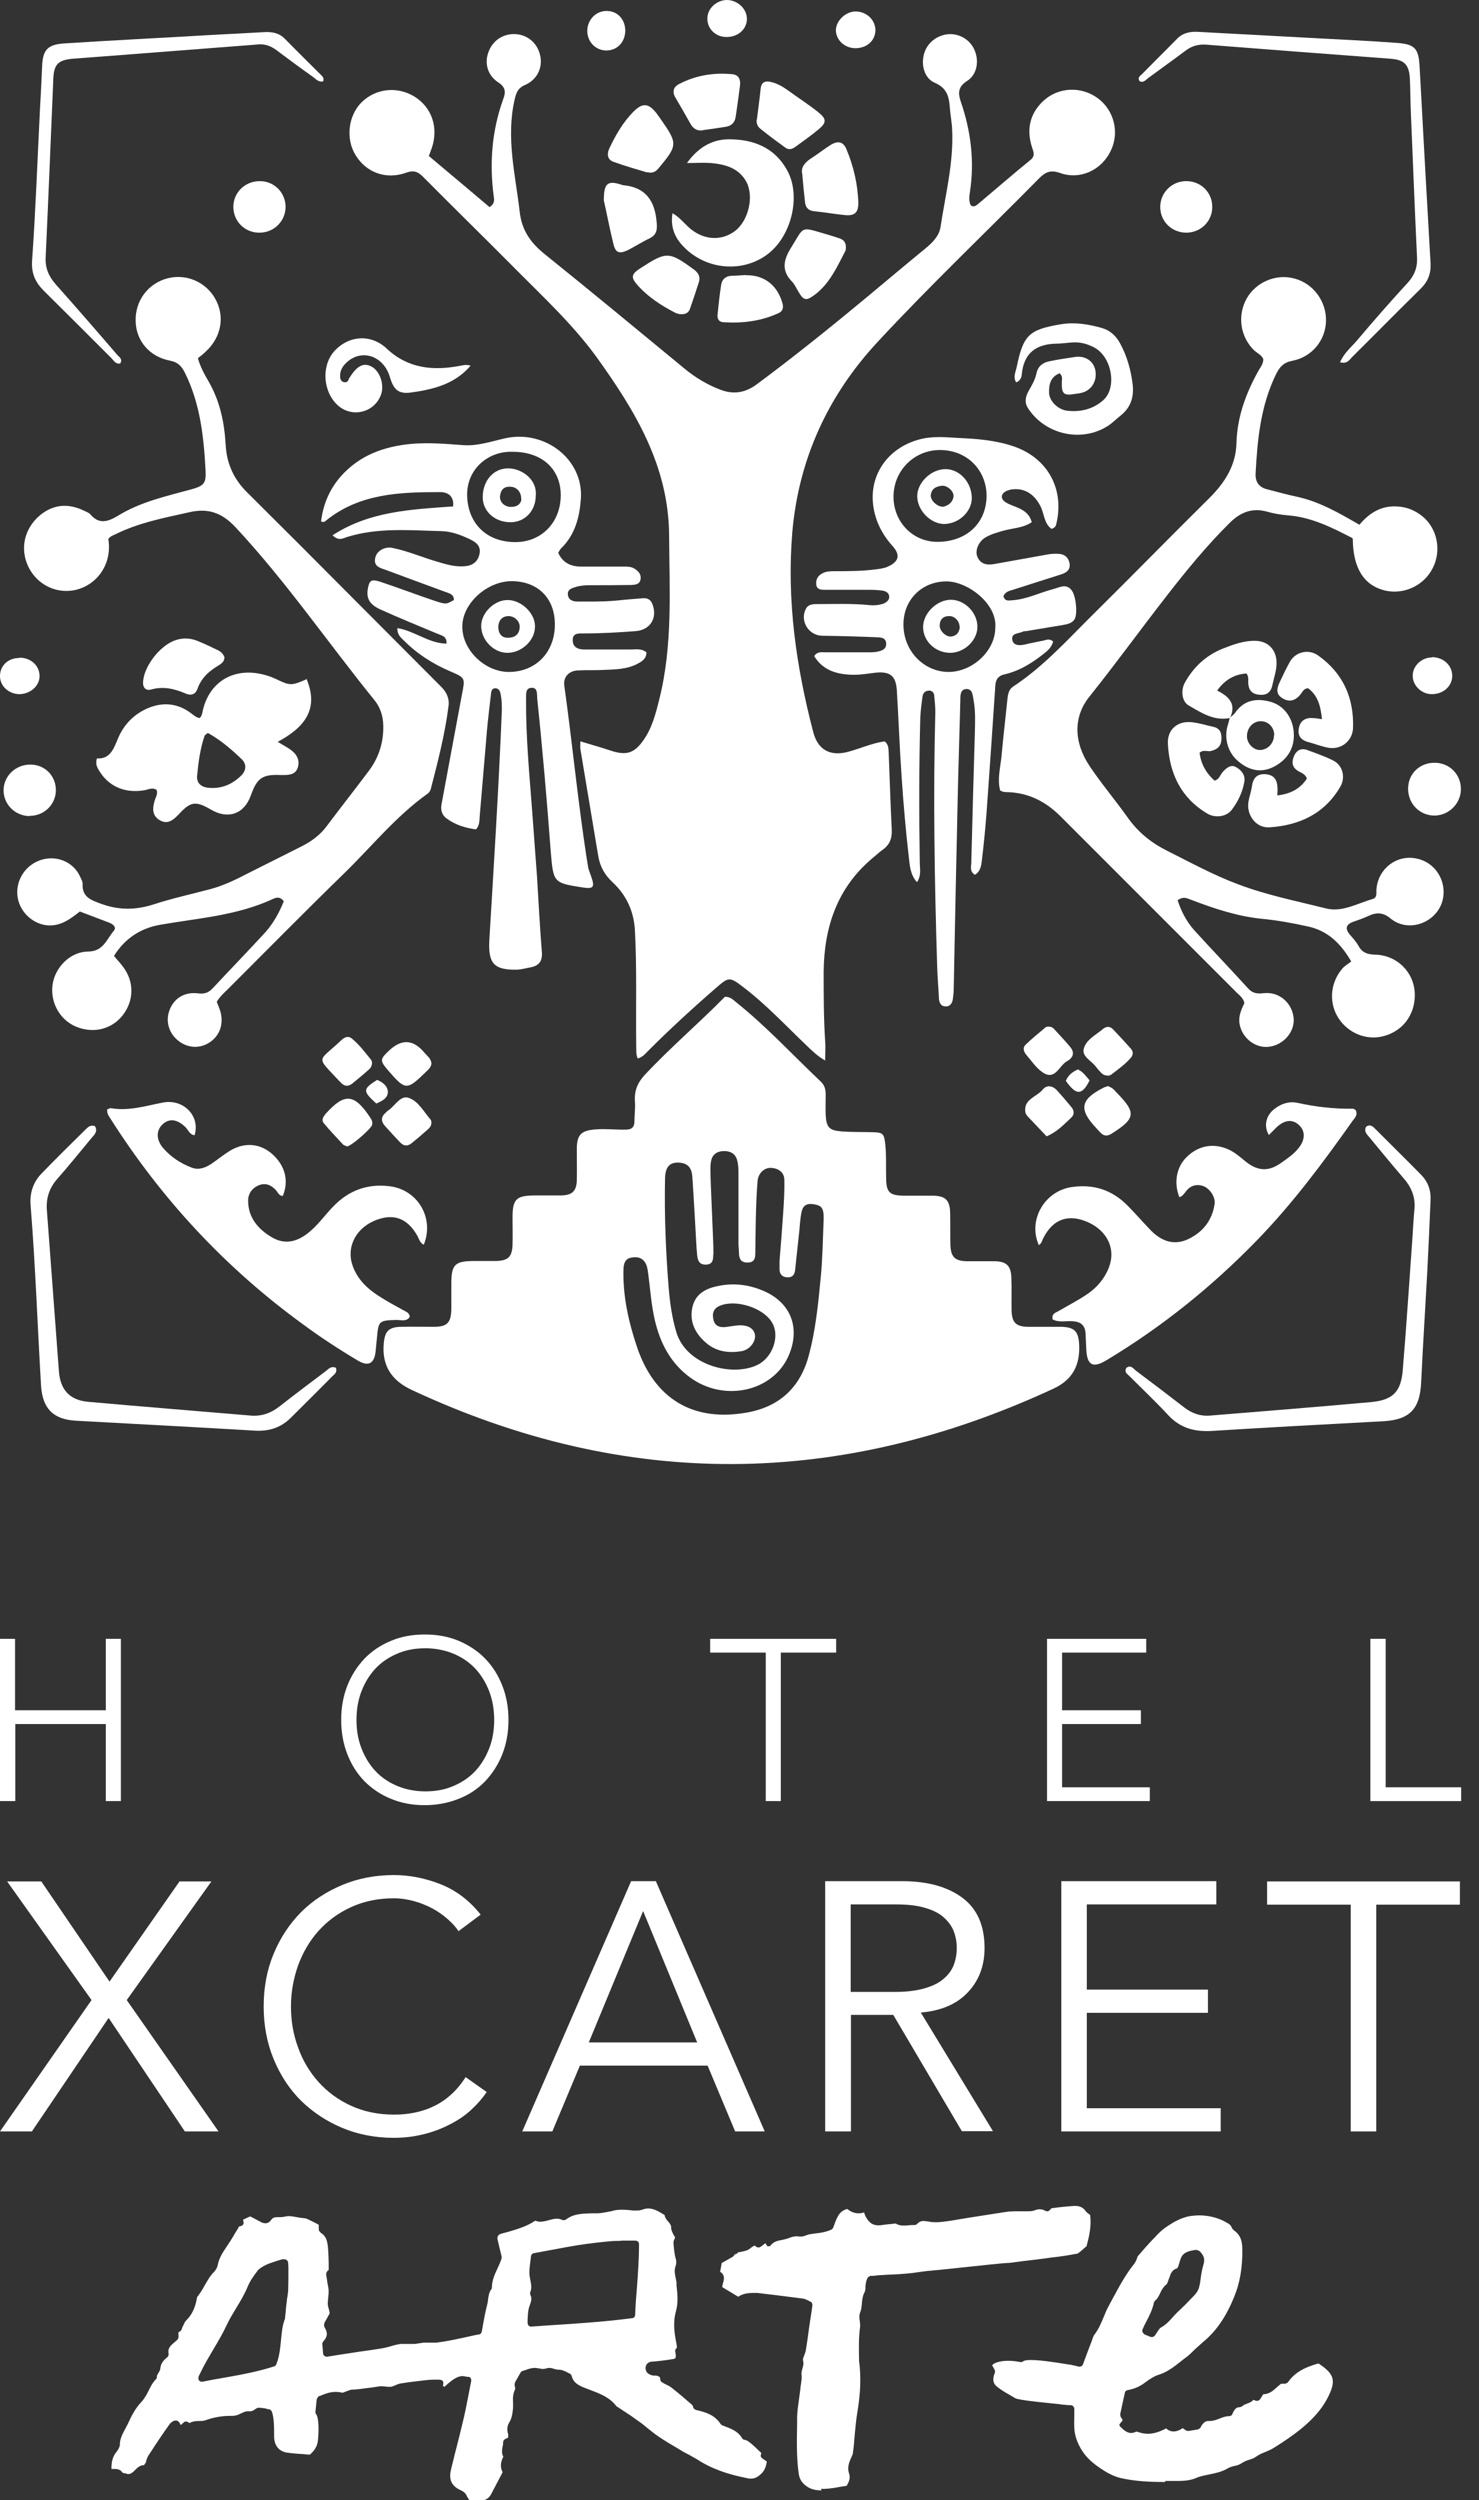 <?xml version="1.0" encoding="UTF-8"?>
<svg id="Layer_1" xmlns="http://www.w3.org/2000/svg" version="1.1" viewBox="0 0 58 98">
  <rect x="0" y="0" width="58" height="98" fill="#333333" stroke="none"/>
  <!-- Generator: Adobe Illustrator 29.4.0, SVG Export Plug-In . SVG Version: 2.1.0 Build 152)  -->
  <defs>
    <style>
      .st0 {
        fill: #fff;
      }
    </style>
  </defs>
  <path class="st0" d="M0,64.24h.59v2.8h3.56v-2.8h.59v6.36h-.59v-3.02H.6v3.02H0v-6.36Z"/>
  <path class="st0" d="M13.98,67.42c0,.4.06.76.19,1.1.13.34.31.64.54.89.23.25.52.45.85.59.33.14.71.22,1.12.22s.79-.07,1.12-.22c.33-.14.62-.34.85-.59.23-.25.41-.55.54-.89.13-.34.19-.71.19-1.1s-.06-.76-.19-1.11c-.13-.34-.31-.64-.54-.89-.23-.25-.52-.45-.85-.59-.33-.14-.71-.22-1.12-.22s-.79.07-1.12.22c-.33.14-.62.34-.85.59-.23.25-.41.55-.54.89-.13.34-.19.71-.19,1.11ZM13.38,67.42c0-.49.08-.93.24-1.34.16-.41.39-.76.67-1.06.29-.3.63-.53,1.04-.7.4-.17.85-.25,1.33-.25s.93.08,1.33.25c.4.17.75.4,1.04.7.29.3.51.65.67,1.06.16.41.24.85.24,1.34s-.08.93-.24,1.34c-.16.41-.39.76-.67,1.06-.29.3-.63.53-1.04.69-.4.16-.85.25-1.33.25s-.93-.08-1.33-.25c-.4-.16-.75-.4-1.04-.69-.29-.3-.51-.65-.67-1.06-.16-.41-.24-.86-.24-1.34Z"/>
  <path class="st0" d="M30.02,64.78h-2.17v-.54h4.94v.54h-2.17v5.82h-.59v-5.82Z"/>
  <path class="st0" d="M41.06,64.24h3.89v.54h-3.3v2.26h3.09v.54h-3.09v2.48h3.44v.54h-4.03v-6.36Z"/>
  <path class="st0" d="M53.75,64.24h.59v5.82h2.96v.54h-3.56v-6.36Z"/>
  <path class="st0" d="M4.3,77.67l2.74-3.92h1.25l-3.32,4.65,3.6,5.15h-1.32l-2.99-4.45-3.01,4.45H0l3.59-5.15-3.31-4.65h1.34l2.67,3.92Z"/>
  <path class="st0" d="M19.09,82c-.17.25-.37.48-.62.71-.24.22-.52.41-.84.57-.31.16-.65.29-1.02.38-.36.09-.75.14-1.16.14-.73,0-1.41-.13-2.03-.39-.62-.26-1.16-.62-1.62-1.07-.46-.46-.81-1-1.07-1.63-.26-.63-.39-1.32-.39-2.06s.13-1.44.39-2.06c.26-.63.62-1.17,1.07-1.63.46-.46,1-.81,1.62-1.07.62-.26,1.3-.39,2.03-.39.61,0,1.22.12,1.83.36.61.24,1.13.64,1.57,1.19l-.87.65c-.1-.16-.24-.31-.42-.47-.18-.16-.38-.3-.6-.42-.23-.12-.47-.22-.73-.29-.26-.07-.52-.11-.78-.11-.63,0-1.19.12-1.69.35-.5.23-.92.54-1.27.93s-.61.84-.8,1.35c-.18.51-.28,1.05-.28,1.61s.09,1.1.28,1.61c.18.51.45.96.8,1.35.35.39.77.7,1.27.93.5.23,1.06.35,1.69.35.26,0,.51-.02.77-.07.25-.05.5-.12.75-.24.24-.11.48-.26.69-.45.22-.19.42-.43.6-.71l.82.58Z"/>
  <path class="st0" d="M23.09,80.06h4.25l-2.12-5.15-2.13,5.15ZM21.64,83.55h-1.16l4.27-9.81h.97l4.27,9.81h-1.16l-1.08-2.58h-5.01l-1.08,2.58Z"/>
  <path class="st0" d="M33.36,78.08h1.77c.44,0,.82-.05,1.13-.14.31-.09.56-.21.74-.37.18-.15.32-.33.4-.54.08-.21.12-.43.12-.67s-.04-.45-.12-.66c-.08-.21-.22-.39-.4-.55-.18-.16-.43-.28-.74-.37-.31-.09-.69-.13-1.13-.13h-1.77v3.42ZM33.36,83.55h-1v-9.81h3.02c1,0,1.78.22,2.36.65.58.43.87,1.09.87,1.97,0,.68-.21,1.26-.64,1.72-.43.47-1.05.74-1.86.81l2.83,4.65h-1.22l-2.69-4.56h-1.66v4.56Z"/>
  <path class="st0" d="M42.62,82.64h5.25v.91h-6.25v-9.81h6.08v.91h-5.08v3.34h4.75v.91h-4.75v3.73Z"/>
  <path class="st0" d="M53.97,83.55h-1v-8.89h-3.28v-.91h7.56v.91h-3.28v8.89Z"/>
  <path class="st0" d="M24.36,87.84c-.15,0-.27,0-.38.01-.44.04-.9.09-1.39.17-.38.06-.76.14-1.16.21-.16.03-.32.06-.49.09-.06.01-.11.06-.12.13,0,.06-.01.11-.02.17-.02.16-.04.31-.04.46,0,.11.02.21.04.31.03.15.06.3,0,.44-.02.04-.01.09,0,.13.07.13.03.25-.02.39-.02.06-.04.11-.05.17-.03.13-.03.26-.04.41,0,.04,0,.08,0,.12,0,.04.01.08.04.11.03.03.06.04.1.04h0c.24-.02.48-.03.71-.05,1.12-.07,2.17-.14,3.25-.28.07,0,.12-.07.12-.14.01-.36.04-.73.07-1.08.04-.54.08-1.11.08-1.68,0-.08-.06-.14-.14-.14-.09,0-.18,0-.27,0-.1,0-.21,0-.31,0ZM11.16,88.56s-.02,0-.03,0h-.06c-.09.03-.17.05-.26.08-.13.04-.27.09-.4.15-.11.06-.23.12-.31.22-.16.21-.3.41-.39.63-.12.29-.28.56-.44.82-.13.22-.27.44-.38.68-.15.32-.33.63-.51.93-.09.16-.19.32-.28.48-.08.14-.16.29-.24.46l-.07.14s-.02.1,0,.14c.03.04.07.07.12.07,0,0,.02,0,.03,0,.29-.06.58-.11.87-.16.68-.12,1.32-.24,1.94-.44.04-.01.07-.04.09-.09.12-.31.15-.63.18-.94.03-.3.05-.58.16-.85,0-.01,0-.02,0-.04l.02-.19c.01-.16.03-.31.05-.47,0-.05.01-.09.02-.14.01-.07.02-.15.03-.23.01-.3.01-.61.01-.9,0-.06,0-.11-.01-.18v-.04c-.01-.07-.07-.13-.15-.13ZM18.4,97.99s-.06-.08-.08-.12c-.06-.16-.17-.22-.28-.27-.34-.16-.45-.42-.35-.81.05-.2.1-.41.15-.61.12-.46.24-.94.35-1.41.08-.34.14-.69.21-1.03.03-.14.05-.27.08-.41,0-.04,0-.09-.03-.12-.02-.03-.05-.04-.08-.04-.03,0-.06,0-.09-.01-.04,0-.09-.02-.14-.02-.19,0-.39.12-.71.42-.02,0-.06-.04-.06-.05.02-.07.02-.12,0-.17-.05-.06-.13-.06-.16-.06-.02,0-.05,0-.07,0-.01,0-.03,0-.04,0-.03,0-.07,0-.11,0-.15,0-.41.03-.8.08-.15.02-.32.04-.48.07-.07.01-.14.04-.21.07-.06.03-.12.05-.17.06-.02,0-.05,0-.07,0-.04,0-.09,0-.13-.01-.05,0-.1-.01-.15-.01-.03,0-.06,0-.09,0-.15.02-.29.05-.42.06-.23.03-.51.07-.62.07,0,0-.02,0-.02,0,0,0-.01,0-.02,0-.05,0-.09.02-.12.03-.02,0-.03.01-.05.02-.03,0-.06.02-.09.03-.05.02-.09.04-.12.04,0,0-.01,0-.02,0-.08-.02-.16-.03-.25-.03-.23,0-.43.08-.62.16h-.03s-.08.08-.09.13l-.05.49s0,.07.03.1c.1.13.11.61.07,1-.02.23-.12.41-.32.58-.07,0-.15-.01-.23-.02-.21-.01-.44-.03-.66-.06-.33-.05-.52-.29-.51-.67,0-.31,0-.7-.09-.94-.02-.04-.06-.08-.1-.09h-.05c-.07-.03-.15-.04-.22-.05h-.02s-.06-.01-.1-.01c-.04,0-.07,0-.1.02-.02.01-.04.02-.05.03-.07.05-.13.09-.21.09-.02,0-.04,0-.06,0-.02,0-.03,0-.05,0-.08,0-.16.04-.24.08-.05.02-.09.04-.13.06-.09.03-.17.04-.24.04h-.01s-.04,0-.07,0c-.3,0-.61.05-.95.17-.08.03-.16.03-.25.03-.12,0-.25.01-.38.08-.01,0-.06-.04-.06-.04-.02-.01-.05-.02-.07-.02-.04,0-.07.01-.1.04l-.11.1-.06-.11s-.07-.07-.12-.07c-.02,0-.04,0-.06.01h-.03c-.06.04-.12.07-.16.12-.27.38-.54.78-.79,1.17l-.06.09s-.05.1-.07.16v.02s-.02.04-.02.06c0,0,0,.02,0,.03h-.01s-.05.07-.06.09h0c-.16,0-.26.1-.36.2-.08.08-.16.15-.25.15-.03,0-.06,0-.09-.02-.03-.01-.07-.01-.11-.02-.01,0-.03-.02-.04-.02-.09-.14-.23-.14-.35-.14-.03,0-.05,0-.08,0,0-.21.02-.45.19-.66.09-.11.14-.21.14-.3,0-.22.11-.42.21-.61.03-.06.07-.13.1-.19.15-.33.3-.62.53-.86.12-.13.21-.29.29-.45.08-.17.16-.32.28-.44.03-.03.05-.07.04-.11,0-.04.03-.09.06-.14.04-.06.08-.13.08-.2.02-.17.11-.29.27-.42.04-.03.06-.09.05-.14-.04-.21.08-.32.24-.45.03-.03.07-.06.1-.09.03-.03.05-.07.05-.11,0-.03,0-.05,0-.08-.01-.09-.01-.11.05-.14.06-.02.07-.08.09-.13,0-.02.01-.04.02-.05.01-.03.03-.05.04-.08.03-.07.06-.14.11-.18.21-.21.34-.47.41-.85,0-.02.01-.06.02-.07.11-.14.21-.3.29-.45.11-.19.21-.37.36-.52.08-.08.13-.18.15-.28.05-.26.19-.48.32-.67.13-.19.25-.38.37-.59.05-.08.1-.16.15-.25h.03s.08-.02.11-.05c.03-.04.04-.08.03-.12l-.02-.09.28-.13.1.05c.1.05.2.11.3.16.05.03.12.06.2.06.09,0,.17-.05.23-.14.07-.1.16-.1.3-.1.07,0,.14,0,.22-.02.05-.01.11-.02.17-.02.1,0,.2.02.31.04.09.02.18.03.28.04.06,0,.13.03.21.07.09.04.18.09.28.14l.09.05v.12s0,.08.01.11h0s.05.07.08.09c.24.15.26.41.28.68.01.17.02.35.02.53,0,.08,0,.15,0,.24l-.05.04s-.06.08-.05.14l.02.12c.02.14.04.28.07.42.02.12,0,.3-.02.47v.04c-.02.1,0,.2.04.32.01.05.02.09.03.15l-.21.38s-.02.1,0,.15c.14.24.13.37-.04.57-.03.03-.04.07-.04.11l.03.36c0,.07.07.13.14.13,0,0,.02,0,.02,0,.29-.05.65-.1,1.29-.2.22-.03.58-.08.82-.12.14-.02.27-.06.39-.09.12-.04.25-.07.39-.09.03,0,.07,0,.12,0s.1,0,.15,0c.05,0,.1,0,.15,0,.05,0,.1,0,.13,0l.34-.05s.07,0,.11,0c.05,0,.09,0,.14,0,.05,0,.1,0,.14,0s.09,0,.12,0c.45-.06.85-.15,1.17-.22.19-.04.35-.08.48-.1.06,0,.11-.05.12-.11.02-.09.04-.18.05-.27.05-.27.1-.54.17-.81.02-.06.02-.13.03-.19.02-.14.04-.27.12-.38.02-.02.03-.05.03-.08,0-.27.11-.52.22-.75.06-.13.12-.26.16-.39,0-.03,0-.05,0-.08l-.16-.67c-.02-.09.03-.19.12-.21.08-.03.17-.05.25-.07.37-.11.75-.21,1.11-.45.06.02.12.04.19.04.11,0,.23-.03.34-.06.11-.03.21-.06.32-.06.08,0,.14.02.21.05.02,0,.04.01.06.01.03,0,.06-.01.09-.03.29-.22.63-.23,1-.24.07,0,.14,0,.21,0,.19,0,.37-.05.54-.08.04,0,.08-.02.12-.03.09-.02.2-.03.32-.03.14,0,.28.01.42.03h.03s.04,0,.05,0c.04,0,.08,0,.12,0,.06,0,.11-.01.17-.03.08-.03.16-.05.24-.05.22,0,.42.12.63.25h.01c.02.12.08.19.14.26.07.08.12.14.12.24,0,.1.05.2.1.29.02.03.03.06.05.09v.03c-.03.05-.06.12-.06.19.02.21.03.42.09.62.03.1.03.19-.01.3-.06.16-.02.32.01.47.01.07.03.13.03.19v.09c.04.35.07.67-.02,1-.13.45-.06.9.02,1.29v.02c.02.09.03.12-.02.17-.05.04-.03.11-.02.17h0c.02.1.01.16,0,.19,0,0-.02.03-.08.04-.29.05-.55.08-.78.1-.11,0-.27.02-.31.21-.01.07,0,.14.04.2.05.07.14.12.25.14.02,0,.04,0,.06,0,.05,0,.09,0,.13.02.06.02.09.05.09.11,0,.06.03.11.08.14.03.02.06.03.09.05.1.05.19.09.27.15.28.22.55.45.8.67.03.02.05.07.06.11v.02s.06.07.11.08c.35.08.72.18.96.55.02.02.04.04.06.05.05.02.11.04.16.06.23.09.47.19.62.44.02.04.06.07.11.07.1.01.24.12.65.52l-.02.05c-.02.06,0,.13.06.16l.17.12c-.03.22-.1.38-.24.5-.12.11-.24.17-.38.17-.04,0-.07,0-.11-.01-.83-.16-1.46-.39-2.01-.75-.1-.06-.2-.11-.3-.17-.08-.04-.15-.08-.23-.12l-.18-.11c-.27-.16-.55-.32-.81-.5-.15-.1-.29-.22-.43-.33-.11-.09-.23-.19-.35-.27-.19-.14-.38-.27-.57-.39-.08-.05-.16-.11-.24-.16-.01,0-.02-.01-.03-.02,0,0,0,0-.01,0-.27-.36-.65-.5-1.02-.64-.1-.04-.21-.08-.31-.12-.22-.1-.37-.2-.43-.43-.01-.04-.04-.08-.08-.1-.03-.01-.07-.03-.1-.05-.1-.05-.21-.1-.32-.1h-.03s-.1-.01-.15-.03c-.06-.02-.12-.04-.2-.04-.05,0-.1.01-.15.03-.02,0-.05.01-.08.01-.04,0-.09,0-.15-.02-.06,0-.12-.02-.18-.02-.02,0-.04,0-.05,0-.12.01-.24.05-.34.09-.03.01-.07.02-.1.03-.03.01-.06.03-.08.07l-.21.37s-.02.07-.02.11v.02s.04.12.02.15c-.09.18-.09.35-.08.52,0,.07,0,.14,0,.21-.02.24-.06.42-.14.55-.11.18-.1.32-.05.49,0,.02,0,.06,0,.09v.03s-.12.06-.12.06c-.05.02-.08.08-.08.13,0,.05,0,.11-.02.16-.02.12-.05.26.03.4-.09.18-.15.37-.03.61l-.45.86c-.07.14-.21.24-.37.25,0,0-.34.08-.44.03Z"/>
  <path class="st0" d="M46.93,88.19s-.02,0-.03,0c-.5.07-.56.21-.64.47-.02.06-.03.12-.06.19-.01.03-.04.07-.05.07-.18.05-.24.2-.28.32,0,.03-.02.05-.03.08-.01.03-.02.06-.03.09-.02.05-.04.11-.06.13-.13.1-.2.23-.26.36-.05.11-.1.21-.19.28-.02.02-.04.05-.05.08-.05.26-.17.5-.3.75-.05.09-.1.19-.14.29-.02.04-.02.08,0,.12.02.04.05.07.08.09l.22.09s.04.01.06.01c.05,0,.1-.03.13-.07.02-.03.03-.06.05-.08.06-.09.11-.18.17-.22.2-.11.34-.26.47-.41.06-.07.13-.14.19-.2.25-.23.46-.45.66-.66.06-.06.16-.19.19-.34.03-.12.05-.24.06-.35.02-.16.05-.31.09-.46.08-.24.05-.37-.1-.54-.04-.05-.1-.08-.17-.08ZM45.68,97.29c-.56,0-1.16-.02-1.76-.16-.19-.05-.4-.14-.62-.28-.3-.19-.64-.43-.86-.78-.19-.29-.3-.6-.31-.91-.01-.17,0-.34,0-.53,0-.06,0-.13,0-.2,0-.08-.06-.14-.13-.15h-.06c-.08,0-.15-.01-.22-.02-.03,0-.09,0-.17-.02-.39-.04-1.58-.15-1.73-.23l-.12-.07c-.19-.11-.39-.22-.57-.36-.19-.14-.22-.3-.12-.56.02-.04.01-.09,0-.12l-.1-.18c.04-.09.28-.18.64-.18.15,0,.31.02.46.05,0,0,.02,0,.03,0,.04,0,.07-.01.1-.04,0,0,.05-.04.28-.04.31,0,.82.06,1.51.18h.04c.08.02.17.04.26.06l.08.02s.02,0,.03,0c.06,0,.11-.04.13-.09l.08-.22c.09-.24.18-.48.27-.71,0-.02.01-.04.02-.06.02-.07.05-.14.09-.19.16-.21.25-.44.35-.67.06-.15.12-.3.2-.44.05-.1.11-.2.16-.3.25-.46.5-.93.83-1.34.04-.05.06-.1.09-.15,0-.02.01-.03.02-.05,0-.02.02-.04.02-.06,0-.02.01-.04.02-.05.18-.21.38-.44.59-.66l.06-.06c.12-.13.25-.27.39-.37.28-.2.65-.44,1.07-.49.1-.01.19-.02.29-.02.36,0,.7.08,1.01.24l.03.02c.11.06.2.1.24.21.02.06.08.11.12.14.25.19.3.44.3.77,0,.7-.1,1.28-.32,1.81-.32.79-.71,1.36-1.24,1.79-.1.09-.2.18-.3.27-.12.12-.24.24-.38.34-.06.04-.12.09-.18.14-.28.22-.54.42-.87.52-.16.05-.32.15-.51.29-.2.16-.43.26-.7.31-.06.01-.1.05-.11.11l-.18.83s0,.08.02.11l.08.13-.13.16v.04s.02.05.05.07l.03.03c.1.09.22.2.38.2.06,0,.13-.02.19-.05,0,0,0,0,.02,0,0,0,.02,0,.03,0,.13.05.27.08.41.08.23,0,.46-.07.72-.21.09.08.19.12.29.12.11,0,.23-.04.36-.13l.13.09s.05.02.08.02c0,0,.02,0,.02,0l.37-.06s.09-.04.11-.09c.06-.14.18-.24.28-.24,0,0,0,0,.01,0,.02,0,.04,0,.05,0,.15,0,.28-.05.41-.1.12-.05.23-.09.36-.09.06,0,.11-.03.13-.09.07-.16.14-.26.27-.26,0,0,.02,0,.02,0h0s.08-.02.11-.05c.04-.04.1-.06.17-.09.08-.03.18-.06.25-.15l.11.04s.03,0,.04,0c.05,0,.09-.03.12-.07l.12-.19c.23,0,.39-.14.53-.27.06-.05.11-.1.17-.14,0,0,0,0,.03,0,.02,0,.05,0,.07,0,.01,0,.05,0,.05,0h0s.09-.02.12-.06c.3-.44.76-.61,1.17-.73,0,0,0,0,.01,0,.02,0,.03,0,.04.01.61.41.68.67.32,1.36-.23.43-.56.81-1.08,1.23-.28.22-.61.45-1.03.71-.09.06-.2.1-.31.15-.13.05-.27.11-.39.2-.07.05-.16.08-.25.11-.1.03-.21.07-.31.14-.07.05-.16.08-.26.1-.1.02-.19.05-.28.1-.22.13-.45.18-.7.23-.18.04-.37.07-.55.15-.26.11-.53.11-.82.11-.04,0-.08,0-.12,0-.08,0-.16,0-.24,0Z"/>
  <path class="st0" d="M32.22,97.62c-.25,0-.44-.05-.6-.17-.18-.13-.27-.28-.3-.5-.09-.65-.07-1.32-.06-1.96v-.27c.01-.22.04-.44.07-.65.02-.15.04-.3.06-.44,0-.06.01-.11.02-.17.02-.13.04-.27.02-.41,0-.05.01-.11.03-.18.03-.1.07-.21.03-.35-.01-.05.02-.12.05-.2.02-.06.05-.12.06-.19.04-.22.07-.45.1-.67.01-.1.03-.2.04-.29.03-.18.12-.8.12-.8,0-.06-.02-.13-.08-.15-.02,0-.04-.02-.06-.03-.08-.04-.16-.08-.24-.09-.37-.05-.74-.09-1.11-.14-.23-.03-.45-.05-.67-.08h-.01c-.05,0-.11,0-.16,0-.16,0-.4.02-.58.15l-.63-.38s.02-.09.03-.14c.04-.14.1-.33-.11-.46l.04-.21.02-.13.44-.25s.06-.05.07-.09c0,0,.02-.01.03-.01.03,0,.07-.02.1-.07.08-.01.12-.02.16-.03.03,0,.07-.02.13-.03.09-.02.16-.07.22-.12.05-.04.1-.07.15-.09l.04.04s.06.04.1.04c.03,0,.06-.01.09-.03l.19-.14.02.04.05.08h.03s.02,0,.03,0h.04l.03-.03c.11-.15.28-.19.46-.22.09-.02.19-.04.28-.08.1-.04.19-.06.27-.06.04,0,.08,0,.12.01.02,0,.04,0,.06,0,.07,0,.14-.02.21-.05.05-.02.09-.03.13-.04.07-.01.13-.02.2-.03.21-.02.43-.05.65-.15.03-.02.06-.04.07-.07.02-.05.04-.1.06-.16.1-.26.19-.51.5-.58.13.11.28.17.44.17.07,0,.15-.01.22-.04v.02c.02.06.04.12.07.17.12.22.28.32.47.32.02,0,.03,0,.05,0,.08,0,.16-.02.24-.03.07,0,.14-.02.21-.02.02,0,.05,0,.08-.01.03,0,.06-.01.09-.01.02,0,.03,0,.03,0,.09.06.19.08.31.08.06,0,.11,0,.17-.01.05,0,.1-.01.15-.01,0,0,.05,0,.06,0,.05,0,.11,0,.15-.05.07-.07.14-.11.24-.11.06,0,.12.01.19.02.03,0,.07.01.1.02.06,0,.12.01.18.01.16,0,.32-.02.46-.04.1-.01.42-.07.8-.13.65-.1,1.45-.23,1.61-.25.07,0,.15-.01.25-.01.06,0,.12,0,.19,0,.06,0,.13,0,.19,0,.02,0,.05,0,.07,0,.12,0,.23,0,.33-.04.08-.03.14-.04.2-.04.07,0,.14.02.21.06.02.01.05.02.07.02.04,0,.07-.01.1-.04l.03-.03s.04-.05.05-.05c.28-.04.58-.07.88-.09.02,0,.04,0,.06,0,.17,0,.31.07.4.21.04.05.1.09.14.12l.03.02c.06.44-.04.85-.14,1.23l-.05.04c-.06.05-.12.11-.18.16h-.01s-.09.09-.13.09c-.31.06-.63.11-.99.15-.37.05-.74.1-1.11.14-.18.02-.36.05-.54.07-.28.01-1.11.1-1.85.18-.55.06-1.06.11-1.27.13-.17.01-.33.04-.5.06-.13.02-.27.04-.41.05-.2.02-.41.03-.61.04-.12,0-.24.01-.37.02-.12,0-.24.02-.35.03h-.11s-.08.04-.1.07c-.07.12-.08.24-.09.35,0,.09,0,.17-.05.25-.06.12-.08.27-.09.41-.01.12-.02.23-.06.33-.06.14-.04.27-.02.38,0,.07.02.14.01.2-.06.44-.05.87-.04,1.35h0c.08.61.06,1.25-.07,2.02-.05.28-.07.58-.1.86-.02.25-.04.52-.08.77l-.02.05c-.11.24-.21.44-.12.72.05.14.01.3-.1.47-.08.01-.16.03-.25.04-.21.04-.4.07-.6.08-.05,0-.1,0-.16,0Z"/>
  <path class="st0" d="M16.8,6.1c.82.69,1.62,1.36,2.4,2.02.22-.15.18-.3.16-.44-.17-1.3-.07-2.57.38-3.81.1-.27.08-.46-.2-.64-.44-.29-.56-.79-.36-1.25.18-.43.6-.68,1.07-.64.47.04.85.38.94.87.09.45-.13.92-.6,1.12-.28.12-.35.31-.41.58-.34,1.49.03,2.93.2,4.39.08.73.43,1.22.99,1.67,1.83,1.47,3.64,2.97,5.45,4.46.43.36.91.65,1.44.85.51.19.96.12,1.41-.21,1.47-1.09,2.9-2.24,4.31-3.41.77-.64,1.54-1.29,2.31-1.92.27-.22.53-.48.59-.82.19-1.27.52-2.53.46-3.83-.01-.29-.07-.57-.09-.85-.03-.43-.1-.78-.58-.99-.42-.17-.56-.7-.43-1.15.12-.42.5-.72.95-.76.44-.03.86.22,1.03.63.18.42.1.95-.29,1.2-.36.23-.37.47-.25.82.39,1.14.54,2.31.36,3.51-.03.18-.06.37.03.55.11.08.19.02.27-.04.69-.58,1.37-1.17,2.07-1.74.2-.16.12-.32.06-.5-.22-.69-.09-1.31.44-1.81.59-.55,1.49-.59,2.14-.11.65.48.86,1.36.5,2.08-.37.75-1.2,1.13-1.98.85-.37-.13-.57-.04-.82.21-2.11,2.14-4.3,4.22-6.34,6.42-1.93,2.08-3.09,4.57-3.34,7.46-.22,2.67.15,5.25.82,7.82.18.7.66.97,1.37.78.48-.13.94-.34,1.43-.41.16.12.15.29.16.44.04,1,.07,2,.12,3.01.02.35-.08.61-.37.81-.14.1-.26.22-.4.33-1.37,1.16-1.88,2.69-1.9,4.43,0,.92,0,1.83.06,2.75.02.22,0,.45,0,.74-.3-.17-.5-.37-.7-.56-.82-.78-1.59-1.61-2.49-2.3-.57-.44-.59-.42-1.12.04-.91.79-1.79,1.6-2.64,2.45-.11.11-.21.24-.4.29-.08-.16-.05-.34-.06-.5-.02-1.5.03-3.01-.05-4.51-.04-.75-.33-1.39-.88-1.9-.31-.29-.49-.61-.56-1.03-.23-1.4-.47-2.79-.7-4.19-.01-.08,0-.17,0-.3.43.13.82.24,1.21.37.59.19.9.1,1.26-.41.34-.48.48-1.03.62-1.59.54-2.13.4-4.29.39-6.45-.02-2.73-1.34-4.89-2.85-6.99-.94-1.29-2.11-2.37-3.23-3.5-1.18-1.19-2.38-2.36-3.56-3.55-.2-.21-.38-.28-.67-.17-.79.28-1.56,0-1.98-.68-.4-.64-.3-1.54.22-2.07.56-.56,1.41-.65,2.09-.23.67.42.94,1.2.68,1.99-.03.09-.07.19-.12.33Z"/>
  <path class="st0" d="M27.97,49.16c0,.19,0,.39-.26.41-.27.02-.35-.14-.37-.37-.02-.19-.03-.37-.04-.56-.05-.84-.09-1.68-.15-2.52-.02-.28-.13-.5-.45-.54-.41-.05-.61.13-.62.61-.03,1.46.03,2.92.15,4.38.05.56.13,1.1.29,1.64.38,1.3,2.17,1.77,3.17,1.3.63-.3.92-1.18.56-1.71-.36-.55-1.4-.87-2.01-.62-.27.11-.32.31-.26.56.06.24.24.3.46.28.18-.02.37-.06.55-.07.37-.01.59.14.62.4.02.25-.21.55-.51.61-.51.09-1.01.03-1.42-.33-.43-.37-.66-.85-.52-1.42.14-.54.58-.73,1.1-.82.59-.1,1.14-.02,1.68.21,1.07.46,1.45,1.44,1,2.51-.6,1.43-2.52,1.87-3.87.89-.77-.56-1.18-1.35-1.39-2.25-.14-.6-.18-1.22-.26-1.83-.02-.11-.03-.23-.07-.33-.1-.25-.3-.34-.55-.3-.27.03-.34.21-.35.45-.03,1.04.19,2.04.52,3.03.68,2.05,2.19,2.98,4.32,2.6,1.25-.22,2.08-.96,2.42-2.21.28-1.03.38-2.08.48-3.13.07-.74.08-1.49.11-2.23.01-.45-.07-.55-.42-.6-.4-.05-.44.22-.48.5-.02.17-.04.34-.05.51-.06.53-.11,1.05-.17,1.58-.02.18-.11.29-.31.28-.18-.01-.29-.11-.3-.3,0-.11,0-.23,0-.34.05-.61.1-1.23.14-1.84.03-.44.06-.89.05-1.33,0-.3-.22-.46-.51-.48-.28-.02-.51.21-.54.5-.03.37-.05.74-.06,1.12-.02.57-.02,1.15-.03,1.72,0,.21-.04.37-.31.37-.25,0-.32-.14-.33-.35,0-.13-.02-.26-.02-.39,0-.9,0-1.81,0-2.71,0-.19,0-.37-.05-.55-.06-.26-.26-.37-.51-.37-.24,0-.45.1-.51.37-.03.12-.03.25-.03.38,0,.53.12,2.73.12,3.31ZM28.44,39.07c.21.01.31.12.42.21,1.19.95,2.22,2.07,3.32,3.11.15.14.2.3.2.5,0,.27-.01.55,0,.82.03.49.14.6.62.64.39.03.77.02,1.16.03.47.01.51.03.56.51.04.41.02.83.03,1.24,0,.62.12.74.76.74.37,0,.75,0,1.12,0,.45.02.61.18.63.64.01.43,0,.86.01,1.29.02.48.18.63.66.64.37,0,.75,0,1.12,0,.43.02.59.19.61.62.02.44,0,.89.01,1.33.02.46.18.61.64.62.44,0,.89,0,1.33,0,.5.02.65.18.68.69.04.8-.25,1.38-1,1.73-8.38,3.89-16.76,3.98-25.16.06-.8-.37-1.19-.95-1.11-1.83.04-.47.19-.64.67-.65.43-.01.86,0,1.29,0,.53,0,.68-.16.69-.7,0-.33,0-.66,0-.99,0-.76.14-.89.91-.89.29,0,.57,0,.86,0,.46-.02.61-.16.63-.63.01-.36,0-.72,0-1.07,0-.72.14-.86.84-.87.36,0,.72,0,1.07,0,.43-.01.6-.17.61-.6.01-.4,0-.8,0-1.2,0-.59.17-.75.76-.79.39-.03.77.02,1.16.01.23,0,.34-.09.34-.33,0-.26.04-.52.02-.77-.03-.42.1-.74.39-1.05,1.01-1.08,2.13-2.03,3.14-3.06Z"/>
  <path class="st0" d="M53.03,21.09c-.81-.42-1.61-.82-2.53-.89-.27-.02-.54-.07-.8-.14-.59-.17-1.06.02-1.48.44-.9.89-1.7,1.87-2.47,2.86-1.02,1.31-1.99,2.65-3.03,3.95-.63.78-.62,1.78.01,2.72.47.7,1.02,1.35,1.51,2.04.4.56.91.97,1.53,1.28.92.46,1.83.96,2.8,1.32,1.11.42,2.28.65,3.43.94.64.16,1.23-.2,1.83-.37.2-.06.13-.26.15-.41.08-.79.79-1.33,1.55-1.18.76.14,1.23.9,1.04,1.65-.23.87-1.33,1.28-2.03.71-.31-.26-.57-.25-.89-.1-.19.09-.4.16-.6.23-.28.11-.3.27-.12.49.12.14.25.28.34.44.14.26.33.34.63.35.87.01,1.54.67,1.58,1.5.04.89-.53,1.59-1.39,1.73-.66.1-1.33-.24-1.66-.84-.32-.58-.24-1.32.21-1.84.09-.11.22-.18.35-.28-.41-.71-.92-1.2-1.68-1.37-.59-.13-1.18-.24-1.78-.3-.97-.09-1.87-.39-2.77-.73-.17-.06-.34-.18-.58,0,.14.42.34.82.64,1.16.7.77,1.43,1.53,2.13,2.3.18.2.38.21.62.18.59-.06,1.09.37,1.16.96.06.53-.37,1.06-.95,1.14-.54.08-1.08-.34-1.17-.9-.05-.3.07-.56.19-.81-.04-.2-.19-.3-.31-.42-2.3-2.3-4.6-4.6-6.9-6.9-.58-.58-1.26-.93-2.1-.95-.08,0-.17,0-.27-.07-.11-.42,0-.85.05-1.29.07-.77.16-1.54.24-2.31.02-.19.06-.37.24-.48,1.18-.78,2.12-1.83,3.12-2.82,1.53-1.51,3.03-3.05,4.56-4.56.61-.61,1.04-1.28,1.06-2.17.03-1.03.38-1.96.88-2.85.08-.13.18-.26.17-.43-.07-.15-.22-.22-.34-.32-.56-.53-.69-1.37-.31-2.05.37-.65,1.16-.98,1.88-.78.74.2,1.25.9,1.23,1.67-.02.75-.55,1.4-1.31,1.55-.33.06-.5.22-.65.53-.6,1.23-.73,2.54-.8,3.88-.02.34.13.55.45.63.41.11.83.22,1.25.31.85.2,1.59.63,2.37,1.08.37-.44.82-.74,1.43-.72.39.01.73.14,1.03.38.59.47.77,1.34.42,2.03-.34.69-1.13,1.06-1.87.89-.83-.2-1.26-.87-1.27-2.03Z"/>
  <path class="st0" d="M4.25,21.14c.19,1.22-.79,2.15-1.86,2.01-.64-.08-1.19-.55-1.38-1.2-.19-.65.03-1.32.58-1.77.54-.43,1.12-.45,1.73-.15.08.04.17.07.22.13.34.4.68.3,1.08.06.89-.55,1.9-.77,2.89-1.04.5-.14.58-.24.55-.76-.07-1.31-.21-2.59-.8-3.79-.13-.27-.28-.43-.58-.49-.81-.15-1.34-.77-1.36-1.54-.03-.8.48-1.49,1.25-1.69.73-.19,1.5.14,1.87.8.39.69.24,1.51-.37,2.07-.09.09-.19.17-.31.26.09.33.26.64.43.93.44.77.61,1.6.66,2.47.04.74.32,1.35.85,1.87,1.38,1.37,2.76,2.75,4.13,4.13,1.16,1.16,2.32,2.33,3.48,3.49.2.2.32.45.28.74-.14,1.11-.42,2.19-.7,3.27-.02.06-.06.13-.12.17-1.25.89-2.2,2.08-3.29,3.14-1.52,1.48-3.01,2.99-4.51,4.49-.16.16-.34.31-.47.53.04.1.08.2.12.31.17.49.03.98-.37,1.26-.38.27-.86.26-1.24-.03-.39-.3-.53-.78-.36-1.22.18-.47.6-.72,1.13-.65.24.03.41-.03.57-.21.68-.73,1.38-1.45,2.06-2.19.32-.36.55-.79.72-1.21-.15-.2-.3-.15-.43-.09-1.4.65-2.93.75-4.42,1.01-.79.14-1.39.55-1.81,1.22.11.14.24.27.35.42.45.59.44,1.33-.01,1.91-.44.56-1.18.73-1.86.43-.61-.27-.98-.94-.89-1.62.09-.68.68-1.3,1.39-1.31.6,0,.73-.48,1.01-.81.12-.14-.02-.26-.17-.32-.39-.15-.77-.29-1.16-.44-.39.31-.77.59-1.29.54-.59-.06-1.11-.57-1.16-1.19-.05-.63.36-1.22.99-1.39.6-.16,1.22.12,1.47.67.04.09.1.19.1.28-.03.54.35.65.76.8.7.25,1.36.23,2.06,0,.71-.23,1.44-.39,2.16-.58.5-.13.97-.35,1.43-.59.73-.37,1.46-.73,2.19-1.1.39-.2.73-.45.99-.81.54-.72,1.1-1.43,1.64-2.15.35-.47.54-1,.56-1.6.02-.44-.08-.84-.35-1.17-1.83-2.26-3.47-4.66-5.46-6.79-.53-.56-1.07-.74-1.8-.57-.99.22-1.99.41-2.91.87-.09.04-.19.07-.27.19Z"/>
  <path class="st0" d="M19.95,26.34c1.06,0,1.81-.77,1.81-1.86,0-1.03-.66-1.69-1.69-1.7-.97,0-1.93.87-1.94,1.76-.02.92.87,1.8,1.83,1.8ZM20.11,17.71c-.96-.04-1.83.68-1.79,1.75.04,1.07.77,1.79,1.89,1.79,1.04,0,1.79-.79,1.78-1.86-.01-1.02-.75-1.68-1.88-1.68ZM13.06,20.97c1.46-.94,3.09-1,4.71-1.12.04-.41-.21-.56-.51-.56-1.58,0-3.16.05-4.48,1.12-.04.04-.09.07-.19.03.08-.66.33-1.26.77-1.76.73-.83,1.69-1.18,2.77-1.28.69-.06,1.36,0,2.05.05.57.04,1.12-.16,1.68-.28,1.55-.31,3.02.86,2.92,2.37-.05.72-.22,1.41-.77,1.95-.05.05-.08.11-.12.18.18.4.51.54.9.54.56,0,1.12,0,1.68,0,.14,0,.28,0,.41.08.16.1.27.22.24.42-.04.21-.22.21-.37.22-.53.01-1.06.01-1.59.01-.2,0-.4.01-.59.07-.16.05-.32.1-.3.3.02.21.19.27.38.27.47,0,.95.01,1.42-.03.38-.04.77-.07,1.15-.1.17-.01.29.05.36.22.22.55-.08,1.03-.66,1.07-.67.05-1.34.09-2.02.09-.19,0-.45-.03-.44.27,0,.27.21.36.45.36.6,0,1.2,0,1.81,0,.21,0,.43-.05.63.11,0,.26-.18.36-.37.46-.41.21-.86.21-1.3.23-.34.02-.69,0-1.03.02-.35.02-.57.27-.52.6.33,2.36.55,4.74.93,7.09.02.14.09.27.13.41.14.39.08.47-.32.41-1.16-.18-1.17-.18-1.27-1.39-.15-2-.32-3.99-.53-5.99-.02-.18.03-.45-.21-.45-.28,0-.22.28-.23.47-.01,1.46.13,2.91.24,4.37.06.86.13,1.71.19,2.57.06.98.11,1.97.19,2.95.03.36-.12.54-.45.6-.17.03-.34.08-.51.09-.92.02-1.15-.24-1.1-1.16.18-3,.37-6,.49-9,0-.2,0-.4-.04-.6-.02-.12-.05-.27-.22-.27-.15,0-.16.15-.17.26-.05.45-.11.91-.15,1.36-.1,1.14-.19,2.28-.29,3.42-.01.15,0,.32-.14.49-.4-.05-.81-.17-1.16-.43-.19-.14-.24-.35-.19-.58.27-1.43.53-2.87.8-4.3.12-.61.13-.63-.43-.87-.69-.29-1.32-.69-1.85-1.22-.12-.12-.26-.22-.26-.49.68.11,1.23.6,1.93.61.02-.3-.2-.32-.36-.39-.74-.31-1.48-.61-2.21-.94-.45-.2-.57-.44-.52-.79.06-.36.13-.42.48-.31.72.24,1.43.51,2.14.75.46.15.46.14.76-.03,0-.23-.18-.26-.34-.32-.78-.29-1.56-.57-2.33-.86-.23-.08-.5-.14-.41-.49.06-.26.38-.44.68-.37.59.12,1.14.36,1.72.53.34.1.68.21,1.05.19.32-.01.56-.15.63-.47.08-.34-.15-.49-.41-.61-.34-.16-.7-.29-1.07-.3-1.24-.03-2.49-.15-3.71.23-.14.04-.32.18-.57-.07Z"/>
  <path class="st0" d="M39.03,24.61c.09-.94-1.09-1.83-1.93-1.82-.97.01-1.68.74-1.67,1.7,0,1.02.79,1.84,1.76,1.85.95,0,1.84-.83,1.84-1.73ZM38.69,19.45c0-1.03-.77-1.81-1.83-1.81-1,0-1.8.79-1.82,1.79-.02,1.01.74,1.81,1.72,1.81,1.14,0,1.92-.73,1.93-1.8ZM41.22,20.72c-.26-.2-.27-.54-.39-.82-.23-.5-.62-.77-1.1-.72-.08,0-.17.03-.25.06-.24.11-.26.31-.04.45.14.09.31.14.47.21.26.11.47.26.55.57-.34.23-.74.23-1.1.33-.25.07-.5.14-.72.27-.25.15-.41.49-.32.73.12.32.38.36.67.31.69-.12,1.38-.25,2.06-.37.15-.03.31-.04.47-.03.22.01.38.14.42.36.05.25-.1.37-.31.44-.63.2-1.25.4-1.88.6-.16.05-.33.08-.4.26.06.21.2.17.35.16.57-.04,1.07-.3,1.61-.44.24-.06.49-.23.71.04.18.22.25.97.11,1.16-.11.15-.28.18-.45.21-.48.08-.96.16-1.44.24-.04,0-.09,0-.13.02-.16.08-.47.05-.41.33.05.23.29.22.51.17.24-.06.48-.1.71-.15.12-.03.25-.09.38.04-.05.18-.17.32-.31.43-.47.38-.98.71-1.58.85-.28.06-.37.22-.38.48-.11,1.64-.22,3.28-.34,4.93-.05.64-.11,1.28-.19,1.92-.02.2-.07.42-.27.53-.2-.13-.15-.3-.14-.45.04-1.7.09-3.41.14-5.11.01-.43.03-.86-.05-1.28-.04-.19-.03-.46-.3-.44-.23.02-.22.27-.22.45-.03,1.09-.06,2.18-.09,3.26-.06,2.69-.12,5.38-.17,8.08,0,.11-.02.23-.03.34-.02.18-.11.32-.29.31-.19,0-.26-.17-.26-.34-.02-.43-.06-.86-.07-1.28-.1-3.31-.16-6.61-.07-9.92,0-.2-.02-.4-.04-.6,0-.12-.05-.23-.19-.24-.15,0-.25.08-.27.22-.04.28-.08.57-.09.85-.05,1.89-.05,3.78-.02,5.67,0,.24.07.51-.11.77-.27-.3-.28-.66-.32-.98-.12-1.04-.21-2.08-.28-3.12-.08-1.14-.12-2.28-.19-3.43-.04-.57-.27-.74-.85-.68-.27.03-.54.08-.81.08-.63,0-1.22-.14-1.58-.73.12-.19.29-.15.44-.15.56,0,1.12,0,1.68,0,.13,0,.26,0,.38-.03.17-.04.34-.1.32-.33-.02-.22-.2-.22-.36-.23-.72-.03-1.43-.05-2.15-.06-.53-.01-.88-.58-.64-1.05.08-.16.24-.19.4-.19.7,0,1.4-.03,2.1.04.19.02.37,0,.55-.06.12-.05.23-.14.22-.28-.01-.15-.14-.21-.27-.23-.16-.02-.31-.03-.47-.03-.59,0-1.17,0-1.76,0-.16,0-.34,0-.36-.21-.02-.19.06-.34.23-.43.14-.08.3-.09.46-.09.57,0,1.14,0,1.71-.08.14-.02.28-.04.41-.1.44-.2.5-.46.17-.82-.41-.46-.68-1-.75-1.61-.14-1.18.58-2.2,1.76-2.54.54-.16,1.08-.1,1.62-.07.71.03,1.43.09,2.11.32,1.35.45,2.03,1.68,1.69,3.06-.02.09-.07.15-.19.18Z"/>
  <path class="st0" d="M40.74,48.81c-.44-.98.22-2.13,1.3-2.28.84-.12,1.56.11,2.16.71.32.32.62.67.94,1,.41.41.89.59,1.44.34.58-.27.95-.73,1.05-1.37.05-.28-.19-.63-.45-.72-.27-.09-.51-.01-.68.22-.07.09-.13.18-.25.22-.23-.58-.11-1.19.29-1.58.46-.45,1.05-.55,1.62-.3.27.12.48.31.7.49.47.37.89.39,1.37.05.24-.17.5-.34.69-.58.27-.33.28-.68.01-.92-.26-.23-.56-.19-.87.1-.1.1-.2.2-.3.3-.21-.35-.12-.77.23-1.03.26-.2.57-.3.89-.23.72.16,1.44.24,2.17.23.04,0,.08.03.11.05.1.19-.03.31-.12.43-1.16,1.64-2.35,3.24-3.75,4.68-1.77,1.82-3.72,3.39-5.9,4.7-.53.32-.76.2-.79-.42-.01-.21-.02-.43-.03-.64-.02-.31-.19-.45-.5-.47-.26-.02-.54.06-.79-.07-.05-.25.15-.27.27-.35.36-.21.73-.4,1.07-.63.39-.26.69-.61.86-1.04.29-.72-.04-1.44-.81-1.79-.77-.34-1.37-.13-1.75.61-.06.11-.07.25-.22.3Z"/>
  <path class="st0" d="M4.18,43.5c.07-.02.12-.07.17-.06.7.12,1.36-.09,2.03-.22.82-.16,1.48.53,1.25,1.28-.19-.02-.25-.21-.36-.32-.31-.3-.61-.35-.87-.13-.27.23-.29.59-.03.92.31.37.7.63,1.15.8.28.11.54,0,.77-.15.25-.17.48-.36.74-.52.58-.34,1.19-.28,1.67.16.49.45.63,1.04.39,1.62-.15,0-.2-.15-.28-.24-.19-.2-.41-.28-.66-.18-.25.1-.42.32-.42.6,0,.67.39,1.12.93,1.44.49.29.96.19,1.4-.15.39-.3.67-.71,1.01-1.06.61-.63,1.34-.9,2.22-.79,1.09.14,1.75,1.24,1.33,2.29-.16-.07-.19-.24-.26-.36-.4-.7-.96-.89-1.7-.57-.74.33-1.08,1.06-.83,1.76.19.53.57.89,1.02,1.18.31.2.64.38.97.56.1.06.22.08.25.25-.11.21-.34.13-.52.13-.69.02-.71.03-.77.72-.02.17-.03.34-.05.51-.05.48-.28.61-.7.36-.74-.44-1.46-.91-2.15-1.42-3.04-2.21-5.55-4.91-7.56-8.08-.06-.1-.14-.18-.11-.36Z"/>
  <path class="st0" d="M8.15,28.73c-.07.06-.12.08-.13.12-.17.5-.24,1.03-.29,1.55-.03.28.14.45.44.48.51.05.93-.13,1.28-.47.2-.19.24-.44.03-.65-.4-.38-.82-.75-1.33-1.03ZM12.01,26.59c.53,1.23-.1,1.94-1.12,2.49.23.14.41.23.56.35.2.16.31.38.23.65-.08.27-.31.3-.56.3-.04,0-.09,0-.13,0-.7-.03-.91.12-1.15.79-.26.74-.89.96-1.56.57-.6-.35-.8-.33-1.26.17-.21.22-.43.42-.74.25-.32-.18-.31-.47-.21-.79.04-.13.13-.26.07-.41-.18-.11-.34,0-.5.02-.74.12-1.37-.15-1.74-.75-.08-.13-.17-.27-.1-.5.53.03.66-.39.83-.79.22-.52.59-.91,1.1-1.15.59-.27,1.17-.25,1.71.13.12.08.22.19.38.23.11-.08.11-.22.14-.33.25-1.02,1.07-1.58,2.11-1.43.27.04.53.12.78.24.52.25.59.25,1.16,0Z"/>
  <path class="st0" d="M44.17,53.62c.18-.14.28.04.39.12.63.47,1.26.95,1.88,1.43.3.23.63.35,1,.32,2.11-.17,4.22-.34,6.33-.53.85-.08,1.17-.4,1.24-1.25.14-1.68.25-3.37.37-5.05.03-.43.05-.86.09-1.28.04-.47-.13-.86-.44-1.21-.45-.52-.88-1.05-1.32-1.58-.1-.12-.23-.23-.14-.42.17-.13.28,0,.39.11.59.59,1.18,1.17,1.76,1.76.28.28.4.62.38,1.01-.04.94-.08,1.89-.13,2.83-.08,1.44-.17,2.88-.24,4.33-.05,1.02-.45,1.44-1.47,1.5-2.24.12-4.49.24-6.73.38-.67.04-1.23-.1-1.71-.61-.5-.54-1.03-1.04-1.54-1.55-.08-.08-.19-.14-.12-.29Z"/>
  <path class="st0" d="M13.17,53.61c.07.19-.06.26-.15.35-.53.54-1.07,1.07-1.61,1.61-.39.39-.85.54-1.4.51-2.34-.14-4.69-.26-7.03-.39-.9-.05-1.31-.48-1.37-1.37-.14-2.36-.22-4.72-.41-7.07-.04-.46.09-.89.41-1.23.58-.6,1.17-1.18,1.76-1.76.1-.1.19-.17.35-.12.13.21-.02.34-.14.48-.45.54-.89,1.09-1.35,1.61-.31.36-.43.76-.39,1.23.16,2.1.31,4.2.47,6.29.05.72.42,1.14,1.16,1.2,2.12.19,4.25.36,6.38.54.42.03.78-.1,1.11-.36.6-.47,1.2-.92,1.81-1.38.11-.08.2-.21.39-.14Z"/>
  <path class="st0" d="M12.67,3.19c-.18.04-.28-.09-.39-.17-.48-.34-.95-.69-1.42-1.04-.21-.16-.44-.26-.71-.24-1.94.15-3.88.3-5.82.45-.49.04-.97.07-1.46.11-.59.05-.76.22-.78.8-.1,2.33-.19,4.66-.3,6.99-.02.42.12.74.39,1.05.81.91,1.61,1.83,2.4,2.75.08.1.25.18.13.36-.18.03-.25-.12-.34-.21-.88-.88-1.76-1.76-2.65-2.64-.34-.34-.5-.69-.46-1.21.14-1.98.21-3.97.31-5.96.03-.53.06-1.06.08-1.59.02-.69.21-.9.9-.94,1.86-.12,3.72-.21,5.57-.32.74-.04,1.49-.08,2.23-.12.32-.02.6.03.83.27.47.48.95.95,1.43,1.43.06.06.11.13.05.26Z"/>
  <path class="st0" d="M52.56,14.18c.16-.36.45-.59.67-.85.64-.76,1.29-1.5,1.96-2.23.27-.29.4-.6.38-1.01-.09-1.87-.16-3.75-.24-5.62-.02-.46-.02-.92-.04-1.37-.03-.58-.22-.76-.79-.8-2.4-.18-4.8-.36-7.2-.55-.3-.02-.56.05-.8.23-.48.36-.97.71-1.46,1.07-.1.07-.18.2-.34.14-.11-.13,0-.21.08-.28.46-.47.93-.93,1.39-1.4.23-.23.52-.28.83-.26,1.49.08,2.97.16,4.46.24,1.1.06,2.2.11,3.3.19.72.05.87.21.91.92.14,2.57.28,5.15.43,7.72.02.41-.1.71-.39,1-.9.88-1.78,1.78-2.68,2.67-.11.11-.2.29-.48.21Z"/>
  <path class="st0" d="M26.38,8.36c.28.17.45.39.65.57.56.49,1.26.53,1.8.12.53-.41.75-1.37.43-1.94-.3-.53-.83-.67-1.39-.72-.28-.02-.57,0-.93,0,.44-.61.98-.93,1.65-.93.95,0,1.78.32,2.27,1.2.58,1.02.17,2.66-.82,3.35-1.01.71-2.43.54-3.28-.39-.3-.33-.47-.72-.39-1.25Z"/>
  <path class="st0" d="M41.56,14.63c-.37.14-.43.45-.42.77.01.33.36.66.71.7.52.06,1.01-.06,1.4-.4.57-.48.36-1.71-.34-2.08-.23-.12-.48-.2-.74-.2-.24,0-.49.05-.72.05-.82.01-1.3.37-1.38,1.2-.01.12-.05.25-.22.32-.13-.21-.02-.41.02-.6.26-1.26.48-1.47,1.74-1.68.55-.09,1.08,0,1.61.15.31.09.54.3.7.59.28.51.43,1.06.5,1.63.05.47-.07.88-.45,1.19-.17.13-.32.29-.5.41-1.03.68-2.47.37-3.15-.67-.16-.24-.1-.47.02-.69.13-.22.26-.45.31-.7.06-.27.25-.41.51-.46.34-.07.68-.12,1.02-.17.41-.05.73.19.78.56.06.41-.17.76-.55.85-.08.02-.17.03-.25.04-.45.08-.53,0-.52-.46,0-.11.05-.23-.09-.35Z"/>
  <path class="st0" d="M18.45,14.34c-.5.58-1.13.82-1.81.96-.14.03-.28.05-.42.07-.55.1-.77-.04-.93-.59-.25-.84-1.11-1.12-1.7-.57-.16.15-.27.33-.25.57,0,.08.04.17.14.2.1.02.17-.02.2-.12,0-.01,0-.03.02-.04.29-.48.56-.62.87-.45.34.18.52.74.36,1.13-.27.68-1.12.88-1.67.4-.58-.51-.67-1.51-.18-2.1.56-.65,1.45-.73,2.08-.14.84.79,1.82.88,2.88.68.11-.02.22-.06.41-.01Z"/>
  <path class="st0" d="M51.84,28.18c-.05-.5-.16-.92-.54-1.2-.17,0-.22.14-.3.24-.21.26-.45.31-.71.15-.26-.16-.22-.37-.12-.6.13-.28.27-.57.42-.84.23-.39.74-.5,1.11-.23.98.7,1.4,1.67,1.36,2.84-.02.5-.46.86-.97.77-.27-.05-.52-.15-.78-.22-.3-.08-.44-.26-.37-.57.07-.31.3-.4.58-.37.08,0,.17.02.31.04Z"/>
  <path class="st0" d="M48.25,28.14c-.63.14-1.14-.2-1.64-.49-.27-.16-.31-.6-.14-.9.34-.61.83-1.06,1.47-1.32.41-.16.83-.32,1.28-.31.51,0,.85.36.84.88,0,.29-.1.56-.16.84-.06.32-.25.43-.55.39-.3-.04-.4-.23-.4-.51,0-.1.02-.2-.07-.32-.46.03-.84.24-1.15.67.47.23.77.54.5,1.08h.01Z"/>
  <path class="st0" d="M50.09,31.18c.52-.06.9-.26,1.16-.66-.06-.18-.21-.22-.33-.29-.24-.14-.28-.33-.18-.58.11-.26.3-.34.55-.24.33.12.67.24.99.4.37.18.5.66.28,1.03-.62,1.06-1.6,1.51-2.77,1.59-.53.04-.92-.48-.83-1.01.04-.21.11-.41.14-.62.05-.33.22-.48.55-.45.3.03.44.2.45.56,0,.07,0,.14-.01.28Z"/>
  <path class="st0" d="M47.04,29.49c.05.44.25.81.59,1.11.19-.05.22-.23.32-.34.14-.15.31-.31.52-.19.2.11.37.3.33.56-.07.42-.25.79-.5,1.12-.21.27-.64.32-.94.15-1.04-.61-1.5-1.57-1.56-2.74-.03-.56.37-.91.94-.85.28.03.56.12.84.18.26.06.33.23.32.48-.01.28-.16.41-.42.47-.14.03-.29-.07-.44.07Z"/>
  <path class="st0" d="M31.46,6.81c-.06-.23.09-.44.36-.61.25-.16.49-.35.74-.51.29-.18.5-.15.63.15.28.67.45,1.38.47,2.12,0,.39-.16.51-.54.47-.4-.04-.79-.11-1.19-.15-.22-.02-.34-.14-.36-.35-.04-.34-.07-.68-.11-1.12Z"/>
  <path class="st0" d="M49.97,28.82c0-.31-.23-.55-.53-.55-.3,0-.54.26-.54.59,0,.28.24.53.5.54.31,0,.56-.26.56-.58ZM48.21,28.15c.07-.07.16-.12.22-.2.34-.5.82-.59,1.36-.45.52.13.88.58.94,1.15.06.58-.17,1.04-.66,1.34-.51.32-1.03.26-1.5-.14-.42-.34-.58-.91-.42-1.43.03-.09.05-.19.08-.29h-.01Z"/>
  <path class="st0" d="M8.8,25.79c-.01.14-.11.22-.22.29-.38.22-.69.5-.84.93-.07.2-.24.27-.45.18-.44-.19-.89-.3-1.37-.16-.17.05-.31-.05-.31-.25,0-.62.64-1.45,1.23-1.67.3-.11.57-.11.87,0,.28.11.55.24.82.37.13.06.24.16.28.31Z"/>
  <path class="st0" d="M25.38,6.76c-.4-.12-.87-.25-1.33-.42-.24-.09-.25-.31-.16-.51.25-.53.54-1.04.96-1.46.36-.36.6-.32.91.09.05.07.1.14.15.21.67.96.67,1.02-.07,1.91-.11.13-.22.23-.46.17Z"/>
  <path class="st0" d="M27.56,5.11c-.23.03-.38-.07-.49-.27-.19-.34-.38-.67-.58-1.01-.14-.23-.08-.43.15-.54.65-.34,1.35-.45,2.08-.38.25.02.33.22.3.44-.05.41-.11.82-.17,1.23-.03.22-.17.36-.39.39-.3.05-.59.09-.89.13Z"/>
  <path class="st0" d="M29.68,4.7c.05-.41.11-.82.15-1.23.03-.25.18-.31.39-.26.27.06.5.2.72.36.38.28.78.53,1.15.83.33.26.33.41,0,.68-.29.24-.59.45-.89.67-.12.09-.26.14-.4.04-.33-.24-.67-.49-.99-.75-.1-.08-.15-.21-.14-.34Z"/>
  <path class="st0" d="M33.17,9.74s0,.06-.02.1c-.33.63-.62,1.29-1.22,1.73-.32.23-.41.21-.61-.12-.08-.13-.15-.29-.25-.4-.45-.45-.34-.88-.03-1.37.5-.8.34-.8,1.29-.52.21.06.41.12.61.19.17.06.25.19.23.39Z"/>
  <path class="st0" d="M23.68,7.85c0-.68.15-.79.72-.6.01,0,.03.01.04.01.88.08,1.24.61,1.31,1.44.03.29.01.5-.27.64-.3.14-.57.32-.87.47-.32.15-.47.1-.55-.23-.15-.6-.26-1.2-.38-1.72Z"/>
  <path class="st0" d="M29.25,10.79c.72-.02,1.25.4,1.44,1.12.04.16,0,.29-.15.36-.69.32-1.42.41-2.18.36-.18-.01-.24-.15-.22-.31.04-.38.08-.77.14-1.15.03-.22.18-.35.41-.36.19,0,.37-.02.56-.03Z"/>
  <path class="st0" d="M26.64,12.31s-.1-.02-.16-.05c-.54-.28-1.04-.6-1.45-1.05-.31-.34-.28-.46.09-.7,1.02-.66,1.11-.66,2.1.06.17.13.25.28.19.48-.11.35-.23.7-.35,1.05-.06.17-.19.24-.42.21Z"/>
  <path class="st0" d="M56.26,29.9c.58,0,1.03.45,1.03,1.03,0,.57-.47,1.03-1.03,1.04-.59,0-1.05-.47-1.04-1.07.01-.58.46-1.01,1.05-1Z"/>
  <path class="st0" d="M1.15,31.99c-.56-.01-1.01-.46-1.01-1.01,0-.56.47-1.01,1.05-1.01.58,0,1.02.46,1,1.04-.02.55-.48.98-1.04.97Z"/>
  <path class="st0" d="M11.2,8.1c0,.57-.46,1.03-1.04,1.02-.56,0-1-.44-1.01-1,0-.57.45-1.02,1.04-1.02.56,0,1,.44,1.01,1Z"/>
  <path class="st0" d="M46.54,9.12c-.56.01-1.02-.41-1.04-.97-.02-.57.43-1.04,1-1.05.58-.01,1.04.43,1.04,1.01,0,.56-.44,1-1,1.01Z"/>
  <path class="st0" d="M13.6,44.93s-.12-.03-.16-.08c-.25-.27-.51-.54-.74-.82-.11-.13-.02-.26.08-.38.73-.81,1.11-.78,1.72.13.06.09.13.19.09.32-.04.15-.81.82-.98.84Z"/>
  <path class="st0" d="M14.59,41.65c0,.12-.05.21-.12.27-.21.19-.43.37-.65.55-.16.13-.31.12-.45-.03-.03-.03-.06-.06-.09-.09-.91-.98-.82-.7.11-1.58.13-.12.27-.18.42-.05.29.24.51.54.74.82.03.03.03.08.04.11Z"/>
  <path class="st0" d="M43.45,42.57c.06.03.13.06.18.1.06.04.1.1.15.15.79.8.76,1.02-.19,1.62-.16.1-.29.1-.42-.03-.06-.06-.12-.12-.18-.19-.69-.73-.63-1.12.28-1.58.05-.03.1-.04.17-.06Z"/>
  <path class="st0" d="M16.92,43.99c0,.12-.05.2-.13.27-.2.18-.41.36-.62.53-.17.15-.33.15-.49-.02-.2-.21-.39-.42-.58-.63-.16-.18-.17-.35.02-.52.04-.04.08-.08.13-.11.25-.18.45-.57.76-.48.39.12.6.54.87.85.03.03.03.08.04.11Z"/>
  <path class="st0" d="M16.92,41.68c-.01.16-.13.25-.23.35-.74.72-.79.71-1.46-.06-.34-.4-.34-.44.04-.8q.73-.68,1.37.09c.11.13.26.23.28.42Z"/>
  <path class="st0" d="M43.43,42.16c-.12,0-.19-.05-.25-.11-.07-.07-.14-.15-.2-.23-.17-.24-.56-.4-.48-.71.09-.36.48-.54.76-.78.12-.1.27-.11.39.02.24.25.47.5.7.76.1.11.09.24,0,.35-.22.26-.51.46-.78.67-.04.03-.11.03-.14.04Z"/>
  <path class="st0" d="M41.04,44.54c-.25-.27-.49-.51-.72-.76-.05-.05-.1-.12-.11-.18-.08-.52.45-.6.68-.89.16-.19.38-.16.56.03.19.21.38.43.56.65.12.14.13.3,0,.42-.28.26-.54.55-.96.73Z"/>
  <path class="st0" d="M41.1,40.24c.1,0,.18.03.24.1.21.23.43.46.63.7.2.24.09.44-.13.56-.31.17-.46.78-.96.43-.25-.17-.43-.45-.64-.69-.1-.12-.14-.28-.02-.39.25-.24.51-.45.77-.67.03-.03.08-.03.11-.04Z"/>
  <path class="st0" d="M24.52,1.19c0,.45-.3.78-.73.79-.42,0-.75-.32-.76-.76,0-.43.32-.78.74-.79.43-.01.74.31.75.76Z"/>
  <path class="st0" d="M.77,25.78c.44,0,.79.32.78.73,0,.38-.36.69-.78.7-.41,0-.76-.3-.77-.69-.01-.42.31-.73.77-.73Z"/>
  <path class="st0" d="M29.29.74c0,.41-.36.72-.81.71-.42,0-.75-.33-.74-.73,0-.38.35-.71.76-.72.42,0,.79.34.79.74Z"/>
  <path class="st0" d="M33.55,1.89c-.42,0-.76-.31-.77-.7,0-.38.39-.75.79-.74.42.01.75.33.76.72,0,.42-.33.72-.79.72Z"/>
  <path class="st0" d="M56.16,25.76c.44,0,.79.32.79.73,0,.41-.35.72-.8.72-.41,0-.75-.34-.75-.72,0-.39.35-.72.76-.72Z"/>
  <path class="st0" d="M14.75,43.25c-.53-.48-.53-.56.04-.92.21.09.41.23.42.47,0,.25-.23.36-.46.46Z"/>
  <path class="st0" d="M41.8,42.36c.1-.23.27-.35.47-.44.2.09.32.27.46.43-.3.59-.52.6-.93.02Z"/>
  <path class="st0" d="M20.44,19.58c.01-.28-.16-.48-.4-.5-.27-.02-.4.11-.43.36-.03.23.17.43.43.43.23,0,.38-.1.41-.3ZM21.01,19.43c0,.6-.44,1.05-1,1.04-.61,0-1.08-.43-1.08-.98,0-.65.43-1.15,1.03-1.13.55.02,1.11.47,1.05,1.06Z"/>
  <path class="st0" d="M19.54,24.55c0,.29.13.45.38.45.24,0,.44-.11.46-.4.02-.24-.2-.46-.46-.45-.26.02-.36.19-.38.4ZM19.88,25.59c-.54-.01-1.02-.52-1.01-1.07.01-.51.53-1.01,1.05-1,.54.01,1.07.53,1.06,1.04,0,.55-.53,1.04-1.1,1.03Z"/>
  <path class="st0" d="M36.96,19.87c.21-.04.39-.16.43-.39.04-.2-.22-.45-.44-.44-.23.02-.42.11-.45.37-.02.19.24.45.46.45ZM38.11,19.52c0,.54-.51,1.01-1.08,1.02-.54,0-1.06-.54-1.06-1.09,0-.55.57-1.08,1.14-1.06.55.02,1,.54,1,1.14Z"/>
  <path class="st0" d="M37.63,24.57c0-.23-.2-.43-.41-.42-.24,0-.37.14-.37.38,0,.21.26.45.46.42.22-.03.31-.18.33-.37ZM37.26,25.59c-.58,0-1.06-.46-1.06-1.01,0-.54.54-1.07,1.09-1.07.55,0,1.04.51,1.04,1.06,0,.53-.51,1.02-1.07,1.02Z"/>
</svg>